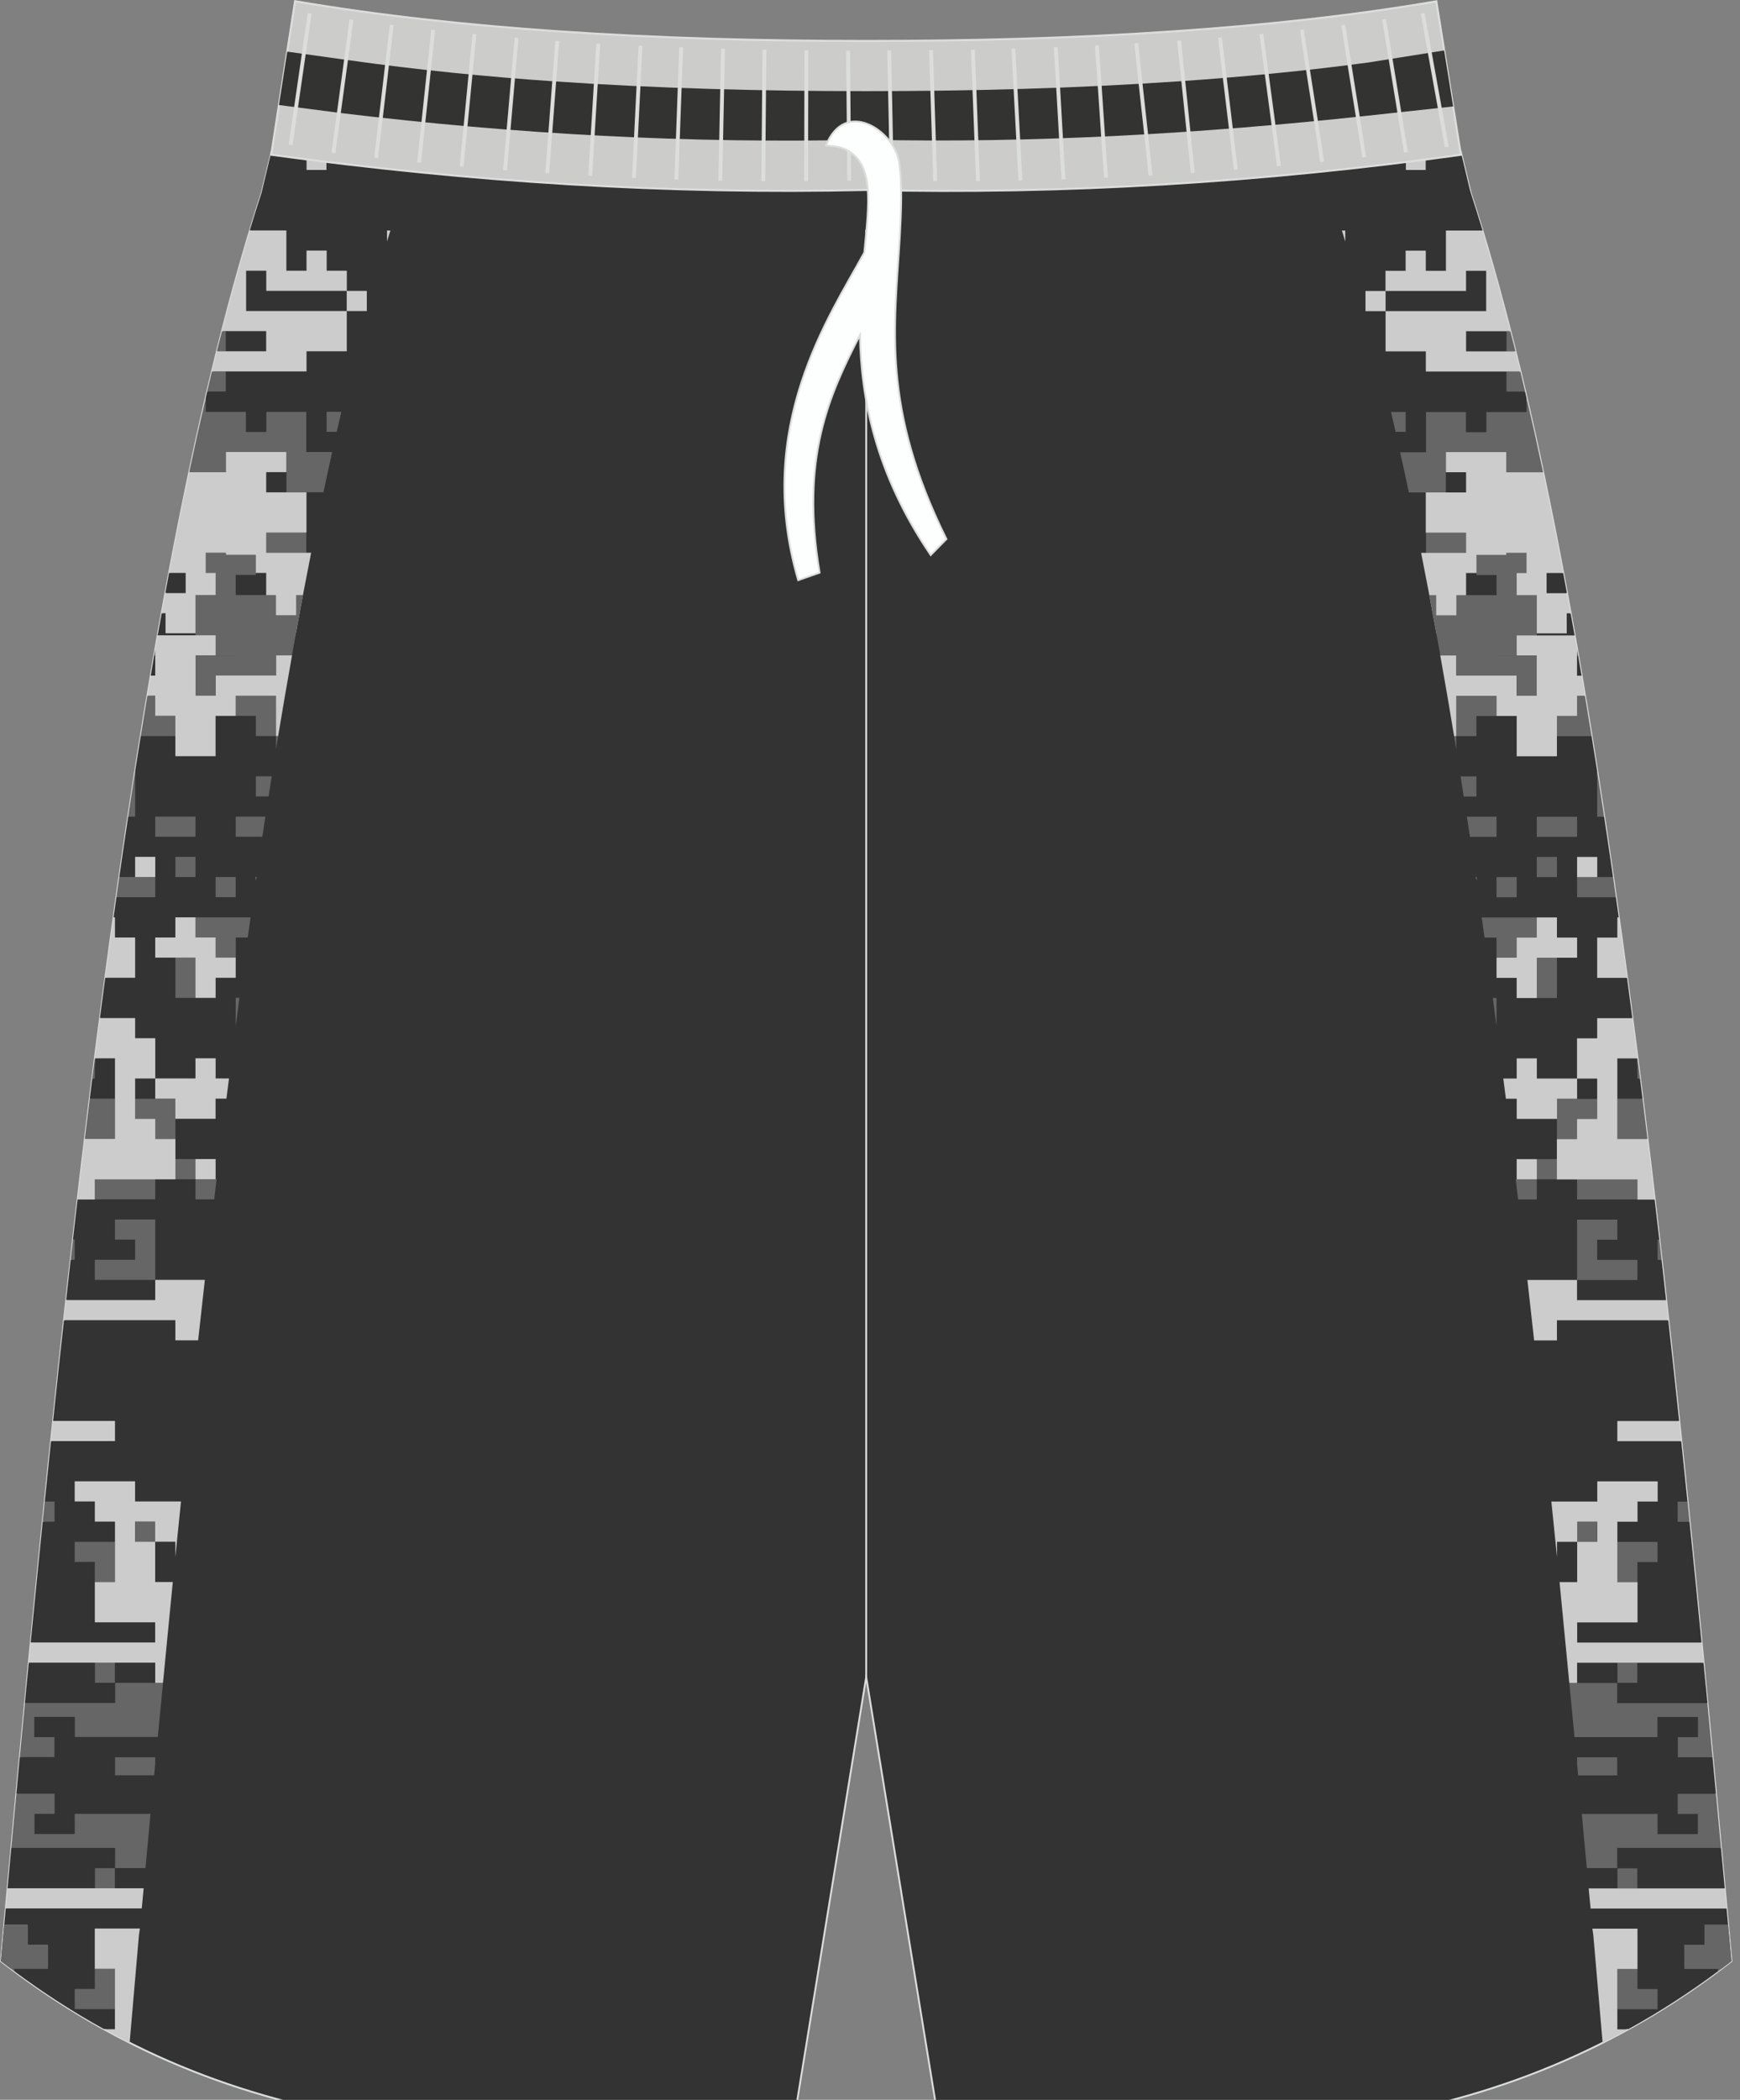 <?xml version="1.0" encoding="utf-8"?>
<!-- Generator: Adobe Illustrator 22.0.0, SVG Export Plug-In . SVG Version: 6.00 Build 0)  -->
<svg version="1.1" id="图层_1" xmlns="http://www.w3.org/2000/svg" xmlns:xlink="http://www.w3.org/1999/xlink" x="0px" y="0px"
	 width="380px" height="458.24px" viewbox="0 0 380 458" enable-background="new 0 0 380 458.24" xml:space="preserve">
<rect width="100%" height="100%" fill="#808080" stroke="none"/>
<g>
	<path fill="#333334" stroke="#DCDDDD" stroke-width="0.4" stroke-miterlimit="22.926" d="M189.17,40.68
		c47.2,1.1,89.71-2.15,129.84-7.61l0.01,0.02l1.98,8.28l0.17,0.69c0,0.01,0,0.01,0,0.02c26.95,82.67,42.27,225.18,56.03,375.73
		l0.93,10.17c-49.96,38.86-109.66,42.91-173.78,31.13l-15.18-93.14l-15.18,93.14c-64.12,11.78-123.82,7.73-173.78-31.13l0.93-10.17
		C14.9,267.26,30.22,124.75,57.17,42.08c0-0.01,0-0.01,0-0.02l0.17-0.69l1.98-8.28v-0.02C99.45,38.53,141.97,41.79,189.17,40.68z"/>
	
		<line fill="none" stroke="#DCDDDD" stroke-width="0.4" stroke-miterlimit="22.926" x1="189.17" y1="365.97" x2="189.17" y2="50.19"/>
	<g>
		<rect x="58.13" y="116.24" fill="#666666" width="8.79" height="4.4"/>
		<polygon fill="#666666" points="44.95,120.63 49.34,120.63 49.34,120.9 49.34,125.03 44.95,125.03 		"/>
		<path fill="#666666" d="M71.32,94.25h2.21c0.33-1.47,0.68-2.95,1.02-4.4h-3.24v4.4H71.32z"/>
		<polygon fill="#666666" points="64.55,138.6 62.53,138.6 62.53,138.22 64.61,138.22 		"/>
		<path fill="#666666" d="M48.47,72.27h0.87v4.4h-1.99C47.72,75.19,48.09,73.72,48.47,72.27z"/>
		<path fill="#666666" d="M70.64,107.44h-3.72h-4.4v-4.4v-4.4H49.34v4.4h-8.02c1.18-5.58,2.39-11.02,3.63-16.33v3.15h8.79v4.4h4.4
			v-4.4h8.79v8.79h5.62C71.9,101.53,71.26,104.48,70.64,107.44L70.64,107.44L70.64,107.44z M46.28,81.06
			c-0.35,1.45-0.7,2.92-1.05,4.4h4.11v-4.4H46.28z"/>
		<path fill="#333333" d="M36.15,129.43v-0.25c0.26-1.38,0.51-2.77,0.77-4.15h3.63v4.4h-0.28H36.15z"/>
		<path fill="#333333" d="M67.94,120.63h-1.02v-4.4v-8.79h3.72C69.72,111.75,68.83,116.15,67.94,120.63z"/>
		<rect x="58.13" y="103.04" fill="#333333" width="4.4" height="4.4"/>
		<rect x="49.34" y="72.27" fill="#333333" width="8.79" height="4.4"/>
		<path fill="#CCCCCC" d="M84.52,52.7v-2.42h0.75C85.01,51.08,84.76,51.9,84.52,52.7z"/>
		<path fill="#CCCCCC" d="M88.94,37.11l0.12-0.47c-0.02,0-0.03,0-0.06-0.01l0,0l-0.09-0.01v0.49L88.94,37.11L88.94,37.11z"/>
		<path fill="#CCCCCC" d="M71.32,34.63v2.48h-4.4v-3.02C68.39,34.26,69.86,34.44,71.32,34.63z"/>
		<polygon fill="#333333" points="53.74,59.08 58.13,59.08 58.13,63.48 75.72,63.48 75.72,67.88 53.74,67.88 		"/>
		<path fill="#333333" d="M35.31,133.82h0.85v4.4h8.79v-4.4h4.4v-8.79h8.79v8.79h-4.4v4.4h8.79v0.38H34.45
			C34.74,136.99,35.02,135.39,35.31,133.82z"/>
		<path fill="#333333" d="M66.92,34.07v3.02h4.4v-2.48c5.81,0.71,11.67,1.37,17.58,1.99v0.49h0.03l-2.31,8.72l-0.17,0.69
			c0,0,0,0.01,0,0.02c-0.4,1.24-0.8,2.49-1.21,3.75h-0.75v2.42c-1.51,4.86-2.97,9.92-4.4,15.15v-4.37h-4.4v-4.4h-4.4v-4.4h-4.4v4.4
			h-4.4v-8.79h-7.95c0.85-2.8,1.71-5.54,2.58-8.21v-0.01l0.17-0.69l1.97-8.28v-0.02C61.84,33.41,64.38,33.75,66.92,34.07
			L66.92,34.07L66.92,34.07L66.92,34.07z M74.55,89.85h-3.24v4.4h2.21c-0.33,1.45-0.66,2.92-0.99,4.4h-5.62v-8.79h-8.79v4.4h-4.38
			v-4.4h-8.79v-3.15l0.29-1.25h4.11v-4.4h17.58v-4.4h8.79v-8.79h4.4C78.2,74.89,76.35,82.22,74.55,89.85z"/>
		<path fill="#CCCCCC" d="M54.59,50.29h7.95v8.79h4.4v-4.4h4.4v4.4h4.4v4.4H58.15v-4.4h-4.4v8.79h21.98v8.79h-8.79v4.4h-17.6h-3.06
			c0.36-1.47,0.71-2.95,1.07-4.4h1.99h8.79v-4.4h-8.79h-0.87C50.43,64.58,52.48,57.25,54.59,50.29z"/>
		<polygon fill="#CCCCCC" points="75.72,67.88 80.11,67.88 80.11,67.86 80.11,63.48 75.72,63.48 		"/>
		<path fill="#CCCCCC" d="M64.61,138.22h-2.09h-8.79v-4.4h4.4v-8.79h-8.79v-4.12v-0.28h-4.4v4.4h4.4v8.79h-4.4v4.4h-8.79v-4.4H35.3
			c0.28-1.55,0.56-3.1,0.85-4.64v0.25h4.12h0.28v-4.4h-3.63c1.43-7.54,2.89-14.87,4.4-21.98h8.02v-4.41h13.19v4.4h-4.4v4.4h4.4h4.4
			v8.79h-8.79v4.4h8.79h1.02C66.81,126.37,65.7,132.23,64.61,138.22z"/>
		<path fill="#333333" d="M39.54,327.68H29.51v-4.4H16.32v4.4h4.4v4.4h4.4v4.4h-8.79v4.4h4.4v4.4v8.79H33.9v4.4H6.7
			c0.86-8.85,1.73-17.65,2.62-26.37h2.6v-4.4H9.77c0.45-4.42,0.9-8.81,1.36-13.19h13.98v-4.4H11.59c0.78-7.39,1.56-14.72,2.37-21.98
			h24.33v4.4h4.98C41.99,304.08,40.75,315.82,39.54,327.68L39.54,327.68L39.54,327.68z M44.75,279.31H33.9v-12.64v-0.55h-8.79v4.4
			h4.4v4.4h-8.79v4.4h13.19v4.4H14.44c0.32-2.93,0.66-5.88,0.98-8.79h0.88v-4.4h-0.38c0.33-2.95,0.67-5.88,1.02-8.79h3.76h13.19
			v-4.4h4.4h4.4v4.4h4.08C46.1,267.54,45.41,273.41,44.75,279.31z"/>
		<path fill="#333333" d="M54.73,200.19H42.69h-4.4v4.4h-4.4v4.4h4.4v8.79h4.4h4.4v-4.4h4.4v-4.4v-4.4h2.62
			c-0.61,4.36-1.22,8.76-1.81,13.19h-0.81v6.18c-0.49,3.78-0.98,7.58-1.47,11.41H47.1v-4.4h-4.4v4.4h-8.8v-8.79h-4.4v-4.4h-7.68
			c0.38-2.95,0.77-5.88,1.16-8.79h6.52v-8.79h-4.4v-4.4h-0.3c0.21-1.47,0.41-2.93,0.62-4.4h8.49v-4.4v-4.4h-4.4v4.4h-3.46
			c0.64-4.44,1.28-8.84,1.94-13.19h1.52v-9.92c0.4-2.58,0.81-5.13,1.23-7.68h7.56v4.4h8.79v-8.79h4.4h4.4v4.4h4.4v2.92
			c-0.31,1.94-0.62,3.9-0.94,5.87h-3.46v4.4h2.77c-0.23,1.46-0.46,2.93-0.68,4.4H51.5v4.4h5.81c-0.45,2.91-0.88,5.83-1.31,8.79
			h-0.11v0.76C55.49,194.81,55.11,197.49,54.73,200.19L54.73,200.19L54.73,200.19z M47.3,257.33h-0.21v-4.4h-4.4h-4.4v-4.4v-4.4
			h8.79v-4.4h2.37C48.73,245.55,48.01,251.42,47.3,257.33L47.3,257.33L47.3,257.33z M20.15,235.36c-0.18,1.46-0.37,2.93-0.55,4.4
			h5.51v-8.79h-4.4v4.4L20.15,235.36L20.15,235.36L20.15,235.36z M42.69,178.48v-0.28H33.9v4.4h8.79V178.48L42.69,178.48
			L42.69,178.48L42.69,178.48z M42.69,186.99h-4.13h-0.28v4.4h4.4L42.69,186.99L42.69,186.99L42.69,186.99L42.69,186.99z
			 M47.09,191.39v4.4h4.4v-4.12v-0.28H47.09L47.09,191.39z"/>
		<path fill="#666666" d="M25.11,367.24h8.79h1.7c-0.38,3.94-0.76,7.88-1.14,11.84H16.32v-4.4H7.53v4.4h4.4v4.4H4.32
			c0.37-3.96,0.75-7.9,1.13-11.84h19.67v-4.4H25.11z"/>
		<rect x="20.71" y="362.84" fill="#666666" width="4.4" height="4.4"/>
		<path fill="#666666" d="M19.6,239.75h5.51v8.79h-6.59C18.87,245.6,19.23,242.67,19.6,239.75L19.6,239.75L19.6,239.75z
			 M15.93,270.52l-0.5,4.4h0.88v-4.4H15.93z"/>
		<path fill="#666666" d="M33.9,151.83v4.4h4.4v4.4h-7.56c0.48-2.96,0.96-5.89,1.44-8.79L33.9,151.83L33.9,151.83z"/>
		<polygon fill="#666666" points="60.28,151.83 60.28,160.62 55.88,160.62 55.88,156.22 51.48,156.22 51.48,151.83 		"/>
		<polygon fill="#666666" points="60.75,160.62 60.28,160.62 60.28,163.54 		"/>
		<path fill="#666666" d="M29.51,168.29v9.91h-1.52C28.49,174.88,28.99,171.57,29.51,168.29z"/>
		<polygon fill="#666666" points="20.71,274.92 29.51,274.92 29.51,270.52 25.11,270.52 25.11,266.13 33.9,266.13 33.9,266.67 
			33.9,279.31 20.71,279.31 		"/>
		<rect x="20.71" y="257.33" fill="#666666" width="13.19" height="4.4"/>
		<polygon fill="#666666" points="16.32,340.86 16.32,336.47 25.11,336.47 25.11,345.26 20.71,345.26 20.71,340.86 		"/>
		<rect x="38.3" y="252.94" fill="#666666" width="4.4" height="4.4"/>
		<path fill="#666666" d="M20.71,235.36h-0.57c0.19-1.47,0.37-2.93,0.56-4.4h0.01V235.36z"/>
		<polygon fill="#666666" points="46.78,261.73 42.69,261.73 42.69,257.33 47.09,257.33 47.3,257.33 		"/>
		<polygon fill="#666666" points="33.9,244.15 29.51,244.15 29.51,239.75 33.9,239.75 38.3,239.75 38.3,244.15 38.3,248.54 
			33.9,248.54 		"/>
		<path fill="#666666" d="M51.48,223.94v-6.18h0.81C52.03,219.83,51.75,221.88,51.48,223.94L51.48,223.94L51.48,223.94z
			 M54.11,204.59h-2.62v4.4h-4.4v-4.4h-4.4v-4.4h12.04C54.52,201.64,54.32,203.11,54.11,204.59z"/>
		<rect x="38.3" y="208.98" fill="#666666" width="4.4" height="8.79"/>
		<path fill="#666666" d="M47.09,138.64h-4.4v-0.38h4.4V138.64L47.09,138.64L47.09,138.64L47.09,138.64z M63.76,143.04
			c0.28-1.6,0.57-3.19,0.86-4.77h-4.33h-13.2v0.38h4.4v4.4H42.7v4.4h4.4h13.19v-4.4L63.76,143.04z"/>
		<rect x="42.69" y="147.43" fill="#666666" width="4.4" height="4.4"/>
		<polygon fill="#666666" points="29.51,336.47 29.51,332.07 33.9,332.07 33.9,336.47 33.62,336.47 		"/>
		<polygon fill="#666666" points="9.77,327.68 11.92,327.68 11.92,332.07 9.32,332.07 		"/>
		<polygon fill="#666666" points="33.9,143.04 33.67,143.04 33.9,141.71 		"/>
		<polygon fill="#666666" points="33.9,178.21 42.69,178.21 42.69,178.48 42.69,182.6 33.9,182.6 		"/>
		<path fill="#666666" d="M51.48,182.6v-4.4h6.48c-0.22,1.46-0.45,2.92-0.67,4.4H51.48z"/>
		<path fill="#666666" d="M55.88,169.41h3.46c-0.23,1.46-0.47,2.92-0.69,4.4h-2.77V169.41z"/>
		<polygon fill="#666666" points="38.3,186.99 38.56,186.99 42.69,186.99 42.69,191.39 38.3,191.39 		"/>
		<polygon fill="#666666" points="51.48,191.67 51.48,195.78 47.09,195.78 47.09,191.39 51.48,191.39 		"/>
		<path fill="#666666" d="M26.04,191.39h3.46h4.4v4.4h-8.48C25.62,194.32,25.84,192.85,26.04,191.39z"/>
		<polygon fill="#666666" points="25.11,387.5 33.66,387.5 33.9,384.91 33.9,383.47 25.11,383.47 		"/>
		<path fill="#CCCCCC" d="M60.75,160.62h-0.48v-8.79h-8.79v4.4h-4.4v8.79H38.3v-4.4v-4.4h-4.4v-4.4h-1.73
			c0.25-1.47,0.49-2.93,0.75-4.4h0.98v-4.4v-1.33c0.18-1.03,0.36-2.05,0.55-3.07h8.26h4.4h4.4v4.4h-8.8v4.4v4.4h4.4v-4.4H60.3v-4.4
			h3.48C62.74,148.79,61.74,154.65,60.75,160.62z"/>
		<rect x="29.51" y="186.99" fill="#CCCCCC" width="4.4" height="4.4"/>
		<polygon fill="#CCCCCC" points="55.88,192.15 55.88,191.39 55.99,191.39 		"/>
		<polygon fill="#CCCCCC" points="47.09,204.59 47.09,208.98 51.48,208.98 51.48,213.38 47.09,213.38 47.09,217.77 42.69,217.77 
			42.69,208.98 38.3,208.98 33.9,208.98 33.9,204.59 38.3,204.59 38.3,200.19 42.69,200.19 42.69,204.59 		"/>
		<rect x="29.51" y="235.36" fill="#333333" width="4.4" height="4.4"/>
		<rect x="42.69" y="252.94" fill="#CCCCCC" width="4.4" height="4.4"/>
		<polygon fill="#CCCCCC" points="11.59,310.09 25.11,310.09 25.11,314.49 11.13,314.49 		"/>
		<polygon fill="#333333" points="33.9,345.26 33.9,336.47 38.3,336.47 38.3,339.82 37.75,345.26 		"/>
		<rect x="25.11" y="362.84" fill="#333333" width="8.79" height="4.4"/>
		<polygon fill="#333333" points="6.28,362.84 20.71,362.84 20.71,367.24 25.11,367.24 25.11,371.63 5.43,371.63 5.8,367.78 
			5.82,367.65 5.83,367.51 5.84,367.37 5.85,367.24 5.86,367.1 5.89,366.96 5.9,366.82 5.91,366.69 5.92,366.54 5.93,366.41 
			5.94,366.28 5.97,366.13 5.98,366 5.99,365.86 6.01,365.58 6.03,365.45 6.19,363.8 6.2,363.67 6.21,363.53 6.22,363.4 
			6.24,363.25 6.26,363.12 6.27,362.97 		"/>
		<polygon fill="#333333" points="42.69,138.64 34.44,138.64 34.5,138.26 42.69,138.26 		"/>
		<path fill="#333333" d="M33.67,143.04h0.23v4.4h-0.98C33.16,145.96,33.41,144.5,33.67,143.04z"/>
		<path fill="#CCCCCC" d="M18.52,248.54h6.59v-8.79v-8.79h-4.4H20.7c0.37-2.95,0.75-5.88,1.13-8.79h7.68v4.4h4.4v8.79h-4.4v4.4v4.4
			h4.4v4.4h4.4v4.4v4.4h-4.4h-13.2v4.4h-3.76C17.47,257.3,17.99,252.92,18.52,248.54z"/>
		<path fill="#CCCCCC" d="M33.9,239.75v-4.4h8.79v-4.4h4.4v4.4h2.92c-0.19,1.46-0.37,2.92-0.56,4.4h-2.37v4.4H38.3v-4.4H33.9z"/>
		<path fill="#CCCCCC" d="M24.8,200.19h0.31v4.4h4.4v8.79h-6.52C23.58,208.94,24.18,204.54,24.8,200.19z"/>
		<path fill="#CCCCCC" d="M14.44,283.71H33.9v-4.4h10.84c-0.49,4.37-0.98,8.77-1.47,13.19H38.3v-4.4H13.95L14.44,283.71z"/>
		<path fill="#CCCCCC" d="M35.6,367.24h-1.7v-4.4h-8.79h-4.4H6.28l0.1-1.02l0.1-1.08l0.22-2.3h27.19v-4.4H20.71v-8.79h4.4v-8.79
			v-4.4h-4.4v-4.4h-4.4v-4.4H29.5v4.4h10.03c-0.41,4.04-0.83,8.09-1.24,12.15v-3.36h-4.4v-4.4h-4.4v4.4h4.12h0.28v8.79h3.85
			C37.03,352.54,36.3,359.87,35.6,367.24z"/>
		<path fill="#333333" d="M4.31,383.47h7.61v-4.4h-4.4v-4.4h8.79v4.4h18.14l-0.56,5.85v-1.45H25.1v3.95l0,0h8.56l-0.79,8.42H16.32
			v4.4H7.53v-4.4h4.4v-4.4H3.57C3.81,388.79,4.06,386.12,4.31,383.47L4.31,383.47z"/>
		<path fill="#333333" d="M30.55,420.86l0.4-4.4H1.25l-0.12,1.33L0.2,427.97l0.03,0.02l0,0l0.03,0.02l0,0l0.03,0.02l0,0l0.03,0.02
			l0,0l0.03,0.02h0.01l0.02,0.02l0.01,0.01l0.02,0.02l0.01,0.01l0.09,0.07l0.01,0.01l0.02,0.01l0.01,0.01l0.02,0.01l0.3,0.23l0,0
			c0.49,0.38,0.99,0.76,1.48,1.13h0.72v0.54c6.39,4.75,12.93,8.96,19.61,12.65l0,0h2.37v-4.4h-8.79v-4.4h4.4v-4.4v-8.79
			L30.55,420.86L30.55,420.86z"/>
		<path fill="#666666" d="M25.11,407.68h6.66c0.37-3.95,0.74-7.9,1.1-11.84H16.32v4.4H7.53v-4.4h4.4v-4.4H3.57
			c-0.37,3.94-0.74,7.89-1.1,11.84h22.65L25.11,407.68L25.11,407.68z"/>
		<rect x="20.71" y="407.68" fill="#666666" width="4.4" height="4.4"/>
		<polygon fill="#666666" points="16.32,434.05 16.32,438.45 25.11,438.45 25.11,429.66 20.71,429.66 20.71,434.05 		"/>
		<path fill="#666666" d="M3.12,429.66H2.41c0.23,0.18,0.48,0.36,0.73,0.54L3.12,429.66z"/>
		<polygon fill="#333333" points="25.11,412.07 31.37,412.07 31.77,407.68 25.11,407.68 		"/>
		<polygon fill="#333333" points="1.65,412.07 20.71,412.07 20.71,407.68 25.11,407.68 25.11,403.28 2.46,403.28 		"/>
		<path fill="#CCCCCC" d="M31.37,412.07h-6.26h-4.4H1.65l-0.4,4.4h29.71L31.37,412.07L31.37,412.07L31.37,412.07z M30.55,420.86
			H20.7v8.79h4.4v8.79v4.4h-2.37l0.8,0.45l0.02,0.01l0.02,0.01l0.04,0.02l0.02,0.01h0.01l0.01,0.01l0.02,0.01l0.02,0.01l0.02,0.01
			l0.02,0.01l0.02,0.01l0,0l0.02,0.01l0.04,0.02l0.02,0.01l0.02,0.01h0.01l0.04,0.02l0.02,0.01l0.07,0.03l0,0
			c1.42,0.76,2.83,1.51,4.25,2.22l0.07,0.03l2.04-23.56L30.55,420.86z"/>
		<path fill="#666666" d="M2.41,429.66h3.68h4.4l0.01-5.28H6.09v-4.4H0.92l-0.73,7.98l0.07,0.06l0,0
			C0.98,428.57,1.69,429.12,2.41,429.66z"/>
		<path fill="#666666" d="M64.54,138.64h-8.66v4.4h-8.79v-4.4h-4.4v-8.79h4.4v-8.79h8.79v4.4h-4.4v4.4h8.79v4.4h4.4v-4.4h1.5
			C65.62,132.75,65.07,135.68,64.54,138.64z"/>
	</g>
	<g>
		<rect x="311.39" y="116.26" fill="#666666" width="8.79" height="4.4"/>
		<polygon fill="#666666" points="333.37,120.66 328.97,120.66 328.97,120.92 328.97,125.05 333.37,125.05 		"/>
		<path fill="#666666" d="M307,94.27h-2.21c-0.33-1.47-0.68-2.95-1.02-4.4h3.24v4.4H307z"/>
		<polygon fill="#666666" points="313.77,138.62 315.79,138.62 315.79,138.24 313.7,138.24 		"/>
		<path fill="#666666" d="M329.85,72.29h-0.87v4.4h1.99C330.59,75.22,330.22,73.74,329.85,72.29z"/>
		<path fill="#666666" d="M307.68,107.46h3.72h4.4v-4.4v-4.4h13.19v4.4H337c-1.18-5.58-2.39-11.02-3.63-16.33v3.15h-8.79v4.4h-4.4
			v-4.4h-8.79v8.79h-5.62C306.42,101.56,307.05,104.5,307.68,107.46L307.68,107.46L307.68,107.46z M332.03,81.08
			c0.35,1.45,0.7,2.92,1.05,4.4h-4.11v-4.4H332.03z"/>
		<path fill="#333333" d="M342.16,129.45v-0.25c-0.26-1.38-0.51-2.77-0.77-4.15h-3.63v4.4h0.28H342.16z"/>
		<path fill="#333333" d="M310.38,120.66h1.02v-4.4v-8.79h-3.72C308.59,111.78,309.48,116.17,310.38,120.66z"/>
		<rect x="315.79" y="103.06" fill="#333333" width="4.4" height="4.4"/>
		<rect x="320.18" y="72.29" fill="#333333" width="8.79" height="4.4"/>
		<path fill="#CCCCCC" d="M293.8,52.72V50.3h-0.75C293.31,51.11,293.55,51.92,293.8,52.72z"/>
		<path fill="#CCCCCC" d="M289.38,37.13l-0.12-0.47c0.02,0,0.03,0,0.06-0.01l0,0l0.09-0.01v0.49L289.38,37.13L289.38,37.13z"/>
		<path fill="#CCCCCC" d="M307,34.65v2.48h4.4V34.1C309.93,34.28,308.46,34.46,307,34.65z"/>
		<polygon fill="#333333" points="324.58,59.11 320.18,59.11 320.18,63.5 302.6,63.5 302.6,67.9 324.58,67.9 		"/>
		<path fill="#333333" d="M343.01,133.84h-0.85v4.4h-8.79v-4.4h-4.4v-8.79h-8.79v8.79h4.4v4.4h-8.79v0.38h28.08
			C343.58,137.01,343.3,135.42,343.01,133.84z"/>
		<path fill="#333333" d="M311.39,34.09v3.02H307v-2.48c-5.81,0.71-11.67,1.37-17.58,1.99v0.49h-0.03l2.31,8.72l0.17,0.69
			c0,0,0,0.01,0,0.02c0.4,1.24,0.8,2.49,1.21,3.75h0.75v2.42c1.51,4.86,2.97,9.92,4.4,15.15V63.5h4.4v-4.4h4.4v-4.4h4.4v4.4h4.4
			v-8.79h7.95c-0.85-2.8-1.71-5.54-2.58-8.21v-0.01L321,41.4l-1.97-8.28V33.1C316.48,33.44,313.94,33.77,311.39,34.09L311.39,34.09
			L311.39,34.09L311.39,34.09z M303.76,89.88H307v4.4h-2.21c0.33,1.45,0.66,2.92,0.99,4.4h5.62v-8.79h8.79v4.4h4.38v-4.4h8.79v-3.15
			l-0.29-1.25h-4.11v-4.4h-17.58v-4.4h-8.79V67.9h-4.4C300.11,74.91,301.97,82.24,303.76,89.88z"/>
		<path fill="#CCCCCC" d="M323.73,50.31h-7.95v8.79h-4.4v-4.4h-4.4v4.4h-4.4v4.4h17.59v-4.4h4.4v8.79H302.6v8.79h8.79v4.4h17.58
			h3.06c-0.36-1.47-0.71-2.95-1.07-4.4h-1.99h-8.79v-4.4h8.79h0.87C327.88,64.61,325.84,57.28,323.73,50.31z"/>
		<polygon fill="#CCCCCC" points="302.6,67.9 298.21,67.9 298.21,67.89 298.21,63.5 302.6,63.5 		"/>
		<path fill="#CCCCCC" d="M313.7,138.24h2.09h8.79v-4.4h-4.4v-8.79h8.79v-4.12v-0.28h4.4v4.4h-4.4v8.79h4.4v4.4h8.79v-4.4h0.85
			c-0.28-1.55-0.56-3.1-0.85-4.64v0.25h-4.12h-0.28v-4.4h3.63c-1.43-7.54-2.89-14.87-4.4-21.98h-8.02v-4.41h-13.19v4.4h4.4v4.4h-4.4
			h-4.4v8.79h8.79v4.4h-8.79h-1.02C311.5,126.39,312.62,132.25,313.7,138.24z"/>
		<path fill="#333333" d="M338.78,327.7h10.03v-4.4H362v4.4h-4.4v4.4h-4.4v4.4h8.79v4.4h-4.4v4.4v8.79H344.4v4.4h27.2
			c-0.86-8.85-1.73-17.65-2.62-26.37h-2.6v-4.4h2.15c-0.45-4.42-0.9-8.81-1.36-13.19h-13.98v-4.4h13.52
			c-0.78-7.39-1.56-14.72-2.37-21.98h-24.33v4.4h-4.98C336.33,304.1,337.57,315.84,338.78,327.7L338.78,327.7L338.78,327.7z
			 M333.57,279.33h10.84v-12.64v-0.55h8.79v4.4h-4.4v4.4h8.79v4.4H344.4v4.4h19.46c-0.32-2.93-0.66-5.88-0.98-8.79H362v-4.4h0.38
			c-0.33-2.95-0.67-5.88-1.02-8.79h-3.76h-13.19v-4.4h-4.4h-4.4v4.4h-4.08C332.22,267.56,332.9,273.43,333.57,279.33z"/>
		<path fill="#333333" d="M323.59,200.21h12.04h4.4v4.4h4.4v4.4h-4.4v8.79h-4.4h-4.4v-4.4h-4.4V209v-4.4h-2.62
			c0.61,4.36,1.22,8.76,1.81,13.19h0.81v6.18c0.49,3.78,0.98,7.58,1.47,11.41h2.92v-4.4h4.4v4.4h8.79v-8.79h4.4v-4.4h7.68
			c-0.38-2.95-0.77-5.88-1.16-8.79h-6.52v-8.79h4.4v-4.4h0.31c-0.21-1.47-0.41-2.93-0.62-4.4h-8.49v-4.4v-4.4h4.4v4.4h3.46
			c-0.64-4.44-1.28-8.84-1.94-13.19h-1.52v-9.92c-0.4-2.58-0.81-5.13-1.23-7.68h-7.56v4.4h-8.79v-8.79h-4.4h-4.4v4.4h-4.4v2.92
			c0.31,1.94,0.62,3.9,0.94,5.87h3.46v4.4h-2.77c0.23,1.46,0.46,2.93,0.68,4.4h6.48v4.4h-5.81c0.45,2.91,0.88,5.83,1.31,8.79h0.11
			v0.76C322.83,194.84,323.21,197.51,323.59,200.21L323.59,200.21L323.59,200.21z M331.02,257.36h0.21v-4.4h4.4h4.4v-4.4v-4.4h-8.79
			v-4.4h-2.37C329.59,245.57,330.3,251.44,331.02,257.36L331.02,257.36L331.02,257.36z M358.17,235.38c0.18,1.46,0.37,2.93,0.55,4.4
			h-5.51v-8.79h4.4v4.4L358.17,235.38L358.17,235.38L358.17,235.38z M335.62,178.5v-0.28h8.79v4.4h-8.79V178.5L335.62,178.5
			L335.62,178.5L335.62,178.5z M335.62,187.01h4.13h0.28v4.4h-4.4L335.62,187.01L335.62,187.01L335.62,187.01L335.62,187.01z
			 M331.23,191.41v4.4h-4.4v-4.12v-0.28H331.23L331.23,191.41z"/>
		<path fill="#666666" d="M353.21,367.26h-8.79h-1.7c0.38,3.94,0.76,7.88,1.14,11.84H362v-4.4h8.79v4.4h-4.4v4.4H374
			c-0.37-3.96-0.75-7.9-1.13-11.84H353.2v-4.4H353.21z"/>
		<rect x="353.21" y="362.86" fill="#666666" width="4.4" height="4.4"/>
		<path fill="#666666" d="M358.72,239.77h-5.51v8.79h6.59C359.44,245.62,359.09,242.7,358.72,239.77L358.72,239.77L358.72,239.77z
			 M362.39,270.54l0.5,4.4h-0.88v-4.4H362.39z"/>
		<path fill="#666666" d="M344.42,151.85v4.4h-4.4v4.4h7.56c-0.48-2.96-0.96-5.89-1.44-8.79L344.42,151.85L344.42,151.85z"/>
		<polygon fill="#666666" points="318.04,151.85 318.04,160.64 322.44,160.64 322.44,156.25 326.83,156.25 326.83,151.85 		"/>
		<polygon fill="#666666" points="317.56,160.64 318.04,160.64 318.04,163.56 		"/>
		<path fill="#666666" d="M348.81,168.32v9.91h1.52C349.83,174.9,349.32,171.6,348.81,168.32z"/>
		<polygon fill="#666666" points="357.6,274.94 348.81,274.94 348.81,270.54 353.21,270.54 353.21,266.15 344.42,266.15 
			344.42,266.69 344.42,279.33 357.6,279.33 		"/>
		<rect x="344.42" y="257.36" fill="#666666" width="13.19" height="4.4"/>
		<polygon fill="#666666" points="362,340.88 362,336.49 353.21,336.49 353.21,345.28 357.6,345.28 357.6,340.88 		"/>
		<rect x="335.62" y="252.96" fill="#666666" width="4.4" height="4.4"/>
		<path fill="#666666" d="M357.6,235.38h0.57c-0.19-1.47-0.37-2.93-0.56-4.4h-0.01V235.38z"/>
		<polygon fill="#666666" points="331.54,261.75 335.62,261.75 335.62,257.36 331.23,257.36 331.02,257.36 		"/>
		<polygon fill="#666666" points="344.42,244.17 348.81,244.17 348.81,239.77 344.42,239.77 340.02,239.77 340.02,244.17 
			340.02,248.56 344.42,248.56 		"/>
		<path fill="#666666" d="M326.83,223.97v-6.18h-0.81C326.29,219.85,326.57,221.9,326.83,223.97L326.83,223.97L326.83,223.97z
			 M324.21,204.61h2.62v4.4h4.4v-4.4h4.4v-4.4h-12.04C323.8,201.66,324,203.14,324.21,204.61z"/>
		<rect x="335.62" y="209" fill="#666666" width="4.4" height="8.79"/>
		<path fill="#666666" d="M331.23,138.66h4.4v-0.38h-4.4V138.66L331.23,138.66L331.23,138.66L331.23,138.66z M314.56,143.06
			c-0.28-1.6-0.57-3.19-0.86-4.77h4.33h13.2v0.38h-4.4v4.4h8.79v4.4h-4.4h-13.19v-4.4L314.56,143.06z"/>
		<rect x="331.23" y="147.45" fill="#666666" width="4.4" height="4.4"/>
		<polygon fill="#666666" points="348.81,336.49 348.81,332.09 344.42,332.09 344.42,336.49 344.69,336.49 		"/>
		<polygon fill="#666666" points="368.55,327.7 366.39,327.7 366.39,332.09 368.99,332.09 		"/>
		<polygon fill="#666666" points="344.42,143.06 344.65,143.06 344.42,141.73 		"/>
		<polygon fill="#666666" points="344.42,178.23 335.62,178.23 335.62,178.5 335.62,182.62 344.42,182.62 		"/>
		<path fill="#666666" d="M326.83,182.62v-4.4h-6.48c0.22,1.46,0.45,2.92,0.67,4.4H326.83z"/>
		<path fill="#666666" d="M322.44,169.43h-3.46c0.23,1.46,0.47,2.92,0.69,4.4h2.77V169.43z"/>
		<polygon fill="#666666" points="340.02,187.01 339.75,187.01 335.62,187.01 335.62,191.41 340.02,191.41 		"/>
		<polygon fill="#666666" points="326.83,191.69 326.83,195.81 331.23,195.81 331.23,191.41 326.83,191.41 		"/>
		<path fill="#666666" d="M352.28,191.41h-3.46h-4.4v4.4h8.48C352.69,194.34,352.48,192.87,352.28,191.41z"/>
		<polygon fill="#666666" points="353.21,387.52 344.66,387.52 344.42,384.93 344.42,383.49 353.21,383.49 		"/>
		<path fill="#CCCCCC" d="M317.56,160.64h0.48v-8.79h8.79v4.4h4.4v8.79h8.79v-4.4v-4.4h4.4v-4.4h1.73c-0.25-1.47-0.49-2.93-0.75-4.4
			h-0.98v-4.4v-1.33c-0.18-1.03-0.36-2.05-0.55-3.07h-8.26h-4.4h-4.4v4.4h8.8v4.4v4.4h-4.4v-4.4h-13.19v-4.4h-3.48
			C315.58,148.82,316.58,154.67,317.56,160.64z"/>
		<rect x="344.42" y="187.01" fill="#CCCCCC" width="4.4" height="4.4"/>
		<polygon fill="#CCCCCC" points="322.44,192.17 322.44,191.41 322.33,191.41 		"/>
		<polygon fill="#CCCCCC" points="331.23,204.61 331.23,209 326.83,209 326.83,213.4 331.23,213.4 331.23,217.8 335.62,217.8 
			335.62,209 340.02,209 344.42,209 344.42,204.61 340.02,204.61 340.02,200.21 335.62,200.21 335.62,204.61 		"/>
		<rect x="344.42" y="235.38" fill="#333333" width="4.4" height="4.4"/>
		<rect x="331.23" y="252.96" fill="#CCCCCC" width="4.4" height="4.4"/>
		<polygon fill="#CCCCCC" points="366.73,310.11 353.21,310.11 353.21,314.51 367.19,314.51 		"/>
		<polygon fill="#333333" points="344.42,345.28 344.42,336.49 340.02,336.49 340.02,339.85 340.57,345.28 		"/>
		<rect x="344.42" y="362.86" fill="#333333" width="8.79" height="4.4"/>
		<polygon fill="#333333" points="372.04,362.86 357.6,362.86 357.6,367.26 353.21,367.26 353.21,371.65 372.89,371.65 
			372.52,367.8 372.5,367.67 372.49,367.54 372.47,367.39 372.46,367.26 372.45,367.12 372.43,366.98 372.42,366.85 372.41,366.71 
			372.4,366.57 372.38,366.43 372.37,366.3 372.35,366.15 372.34,366.02 372.33,365.89 372.31,365.61 372.28,365.47 372.13,363.82 
			372.12,363.69 372.11,363.55 372.09,363.42 372.07,363.28 372.06,363.14 372.05,363 		"/>
		<polygon fill="#333333" points="335.62,138.66 343.88,138.66 343.81,138.28 335.62,138.28 		"/>
		<path fill="#333333" d="M344.65,143.06h-0.23v4.4h0.98C345.15,145.98,344.91,144.52,344.65,143.06z"/>
		<path fill="#CCCCCC" d="M359.8,248.56h-6.59v-8.79v-8.79h4.4h0.01c-0.37-2.95-0.75-5.88-1.13-8.79h-7.68v4.4h-4.4v8.79h4.4v4.4
			v4.4h-4.4v4.4h-4.4v4.4v4.4h4.4h13.19v4.4h3.76C360.85,257.32,360.32,252.94,359.8,248.56z"/>
		<path fill="#CCCCCC" d="M344.42,239.77v-4.4h-8.79v-4.4h-4.4v4.4h-2.92c0.19,1.46,0.37,2.92,0.56,4.4h2.37v4.4h8.79v-4.4H344.42z"
			/>
		<path fill="#CCCCCC" d="M353.52,200.21h-0.31v4.4h-4.4v8.79h6.52C354.74,208.96,354.13,204.56,353.52,200.21z"/>
		<path fill="#CCCCCC" d="M363.87,283.73h-19.46v-4.4h-10.84c0.49,4.37,0.98,8.77,1.47,13.19h4.98v-4.4h24.34L363.87,283.73z"/>
		<path fill="#CCCCCC" d="M342.72,367.26h1.7v-4.4h8.79h4.4h14.44l-0.1-1.02l-0.1-1.08l-0.22-2.3h-27.19v-4.4h13.18v-8.79h-4.4
			v-8.79v-4.4h4.4v-4.4h4.4v-4.4h-13.19v4.4H338.8c0.41,4.04,0.83,8.09,1.24,12.15v-3.36h4.4v-4.4h4.4v4.4h-4.12h-0.28v8.79h-3.85
			C341.29,352.57,342.02,359.89,342.72,367.26z"/>
		<path fill="#333333" d="M374,383.49h-7.61v-4.4h4.4v-4.4H362v4.4h-18.14l0.56,5.85v-1.45h8.79v3.95l0,0h-8.56l0.79,8.42H362v4.4
			h8.79v-4.4h-4.4v-4.4h8.36C374.5,388.81,374.26,386.15,374,383.49L374,383.49z"/>
		<path fill="#333333" d="M347.76,420.89l-0.4-4.4h29.71l0.12,1.33l0.93,10.17l-0.03,0.02l0,0l-0.03,0.02l0,0l-0.03,0.02l0,0
			l-0.03,0.02l0,0l-0.03,0.02h-0.01l-0.02,0.02l-0.01,0.01l-0.02,0.02l-0.01,0.01l-0.09,0.07l-0.01,0.01l-0.02,0.01l-0.01,0.01
			l-0.02,0.01l-0.3,0.23l0,0c-0.49,0.38-0.99,0.76-1.48,1.13h-0.72v0.54c-6.39,4.75-12.93,8.96-19.61,12.65l0,0h-2.36v-4.4h8.79
			v-4.4h-4.4v-4.4v-8.79L347.76,420.89L347.76,420.89z"/>
		<path fill="#666666" d="M353.21,407.7h-6.66c-0.37-3.95-0.74-7.9-1.1-11.84H362v4.4h8.79v-4.4h-4.4v-4.4h8.36
			c0.37,3.94,0.74,7.89,1.1,11.84H353.2L353.21,407.7L353.21,407.7z"/>
		<rect x="353.21" y="407.7" fill="#666666" width="4.4" height="4.4"/>
		<polygon fill="#666666" points="362,434.07 362,438.47 353.21,438.47 353.21,429.68 357.6,429.68 357.6,434.07 		"/>
		<path fill="#666666" d="M375.2,429.68h0.71c-0.23,0.18-0.48,0.36-0.73,0.54L375.2,429.68z"/>
		<polygon fill="#333333" points="353.21,412.1 346.95,412.1 346.55,407.7 353.21,407.7 		"/>
		<polygon fill="#333333" points="376.67,412.1 357.6,412.1 357.6,407.7 353.21,407.7 353.21,403.3 375.85,403.3 		"/>
		<path fill="#CCCCCC" d="M346.95,412.1h6.26h4.4h19.07l0.4,4.4h-29.71L346.95,412.1L346.95,412.1L346.95,412.1z M347.76,420.89
			h9.85v8.79h-4.4v8.79v4.4h2.37l-0.8,0.45l-0.02,0.01l-0.02,0.01l-0.04,0.02l-0.02,0.01h-0.01l-0.01,0.01l-0.02,0.01l-0.02,0.01
			l-0.02,0.01l-0.02,0.01l-0.02,0.01l0,0l-0.02,0.01l-0.04,0.02l-0.02,0.01l-0.02,0.01h-0.01l-0.04,0.02l-0.02,0.01l-0.07,0.03l0,0
			c-1.42,0.76-2.83,1.51-4.25,2.22L350,445.8l-2.04-23.56L347.76,420.89z"/>
		<path fill="#666666" d="M375.91,429.68h-3.68h-4.4l-0.01-5.28h4.41V420h5.17l0.73,7.98l-0.07,0.06l0,0
			C377.34,428.6,376.62,429.14,375.91,429.68z"/>
		<path fill="#666666" d="M313.78,138.66h8.66v4.4h8.79v-4.4h4.4v-8.79h-4.4v-8.79h-8.79v4.4h4.4v4.4h-8.79v4.4h-4.4v-4.4h-1.5
			C312.7,132.77,313.24,135.71,313.78,138.66z"/>
	</g>
	<path fill="#CCCCCA" stroke="#DCDDDD" stroke-width="0.447" stroke-miterlimit="22.926" d="M189.16,41.45
		c-43.34,1.01-86.71-1.79-129.66-7.65l-0.26-0.04l5.2-33.5l0.05,0.01c18.98,3.23,38.16,5.24,57.36,6.56
		c22.4,1.53,44.86,2.11,67.32,2.11c22.45,0,44.91-0.57,67.31-2.11c19.16-1.31,38.29-3.31,57.2-6.53l5.36,33.48l-0.21,0.03
		C275.89,39.77,232.5,42.47,189.16,41.45z"/>
	<path fill="#333331" d="M60.92,22.92l1.81-11.65l13.36,1.86c14.94,2.1,29.96,3.6,45.01,4.63c22.65,1.55,45.36,2.13,68.06,2.13
		s45.41-0.58,68.06-2.13c13.92-0.95,27.83-2.27,41.67-4.13c0.78-0.11,8.07-1.27,16.5-2.62l1.96,12.22
		c-9.54,1.03-17.9,1.94-19.03,2.06c-35.79,3.85-72.53,6.02-108.9,5.2l-0.26-0.01l-0.26,0.01c-38.14,0.89-76.33-1.22-114.2-5.79
		C74.29,24.65,67.99,23.83,60.92,22.92z"/>
	<path fill="none" stroke="#DCDDDD" stroke-width="0.843" stroke-miterlimit="22.926" d="M63.46,31.62l4.17-28.71 M315.97,32.06
		L310.7,2.92 M307.04,33.23c-1.14-6.97-3.63-22.05-4.77-29.02 M297.93,34.33c-1.06-6.96-3.52-21.94-4.58-28.9 M288.74,35.32
		c-0.98-6.96-3.43-21.88-4.41-28.84 M279.32,36.24c-0.9-6.96-2.95-21.89-3.85-28.85 M269.89,37.04c-0.81-6.95-2.65-21.9-3.47-28.85
		 M260.49,37.74c-0.73-6.95-2.25-21.93-2.99-28.87 M251.25,38.31c-0.65-6.94-2.43-21.91-3.08-28.85 M241.56,38.79
		c-0.57-6.94-1.47-21.94-2.03-28.88 M232.26,39.15c-0.48-6.93-1.22-21.91-1.71-28.85 M222.85,39.4c-0.4-6.93-1.14-21.86-1.54-28.79
		 M213.6,39.53c-0.32-6.93-0.83-21.79-1.15-28.71 M204.24,39.55c-0.24-6.92-0.68-21.67-0.91-28.59 M194.77,39.45
		c-0.15-6.92-0.42-21.51-0.58-28.43 M185.46,39.42c-0.07-6.91-0.18-21.48-0.25-28.39 M176.05,39.53c0.01-6.91,0.05-21.66,0.06-28.57
		 M166.69,39.53c0.09-6.91,0.17-21.79,0.26-28.7 M157.3,39.41c0.18-6.9,0.43-21.88,0.6-28.78 M147.71,39.17
		c0.26-6.9,0.79-21.94,1.05-28.84 M138.45,38.83c0.34-6.89,1.09-21.97,1.43-28.86 M128.89,38.36c0.43-6.89,1.35-21.98,1.77-28.87
		 M119.51,37.79c0.51-6.89,1.69-21.98,2.19-28.87 M110.3,37.13c0.59-6.88,1.91-21.99,2.51-28.87 M100.82,36.34
		c0.67-6.88,2.12-22.02,2.79-28.9 M91.53,35.46c0.76-6.87,2.32-22.07,3.08-28.95 M82.14,34.47c0.84-6.87,2.58-22.15,3.42-29.02
		 M72.81,33.39c0.92-6.87,3.04-22.25,3.96-29.11"/>
	<path fill="#FDFFFF" stroke="#DCDDDD" stroke-width="0.4" stroke-miterlimit="22.926" d="M180.37,31.76
		c1.59,0.11,3.25,0.22,4.76,1.09c5.68,3.25,4.72,11.09,3.63,22.25c-7.62,13.96-24.25,38-14.44,71.51l4.67-1.64
		c-4.23-25.12,2.06-38.67,8.82-51.87c0.24,13.78,3.33,30.19,15.45,48.03l3.43-3.49c-14.22-28.72-11.35-46.31-10.19-65.9
		c0.28-5.11,0.61-12.16-0.18-16.48C195.38,28.76,184.67,21.22,180.37,31.76z"/>
</g>
</svg>

